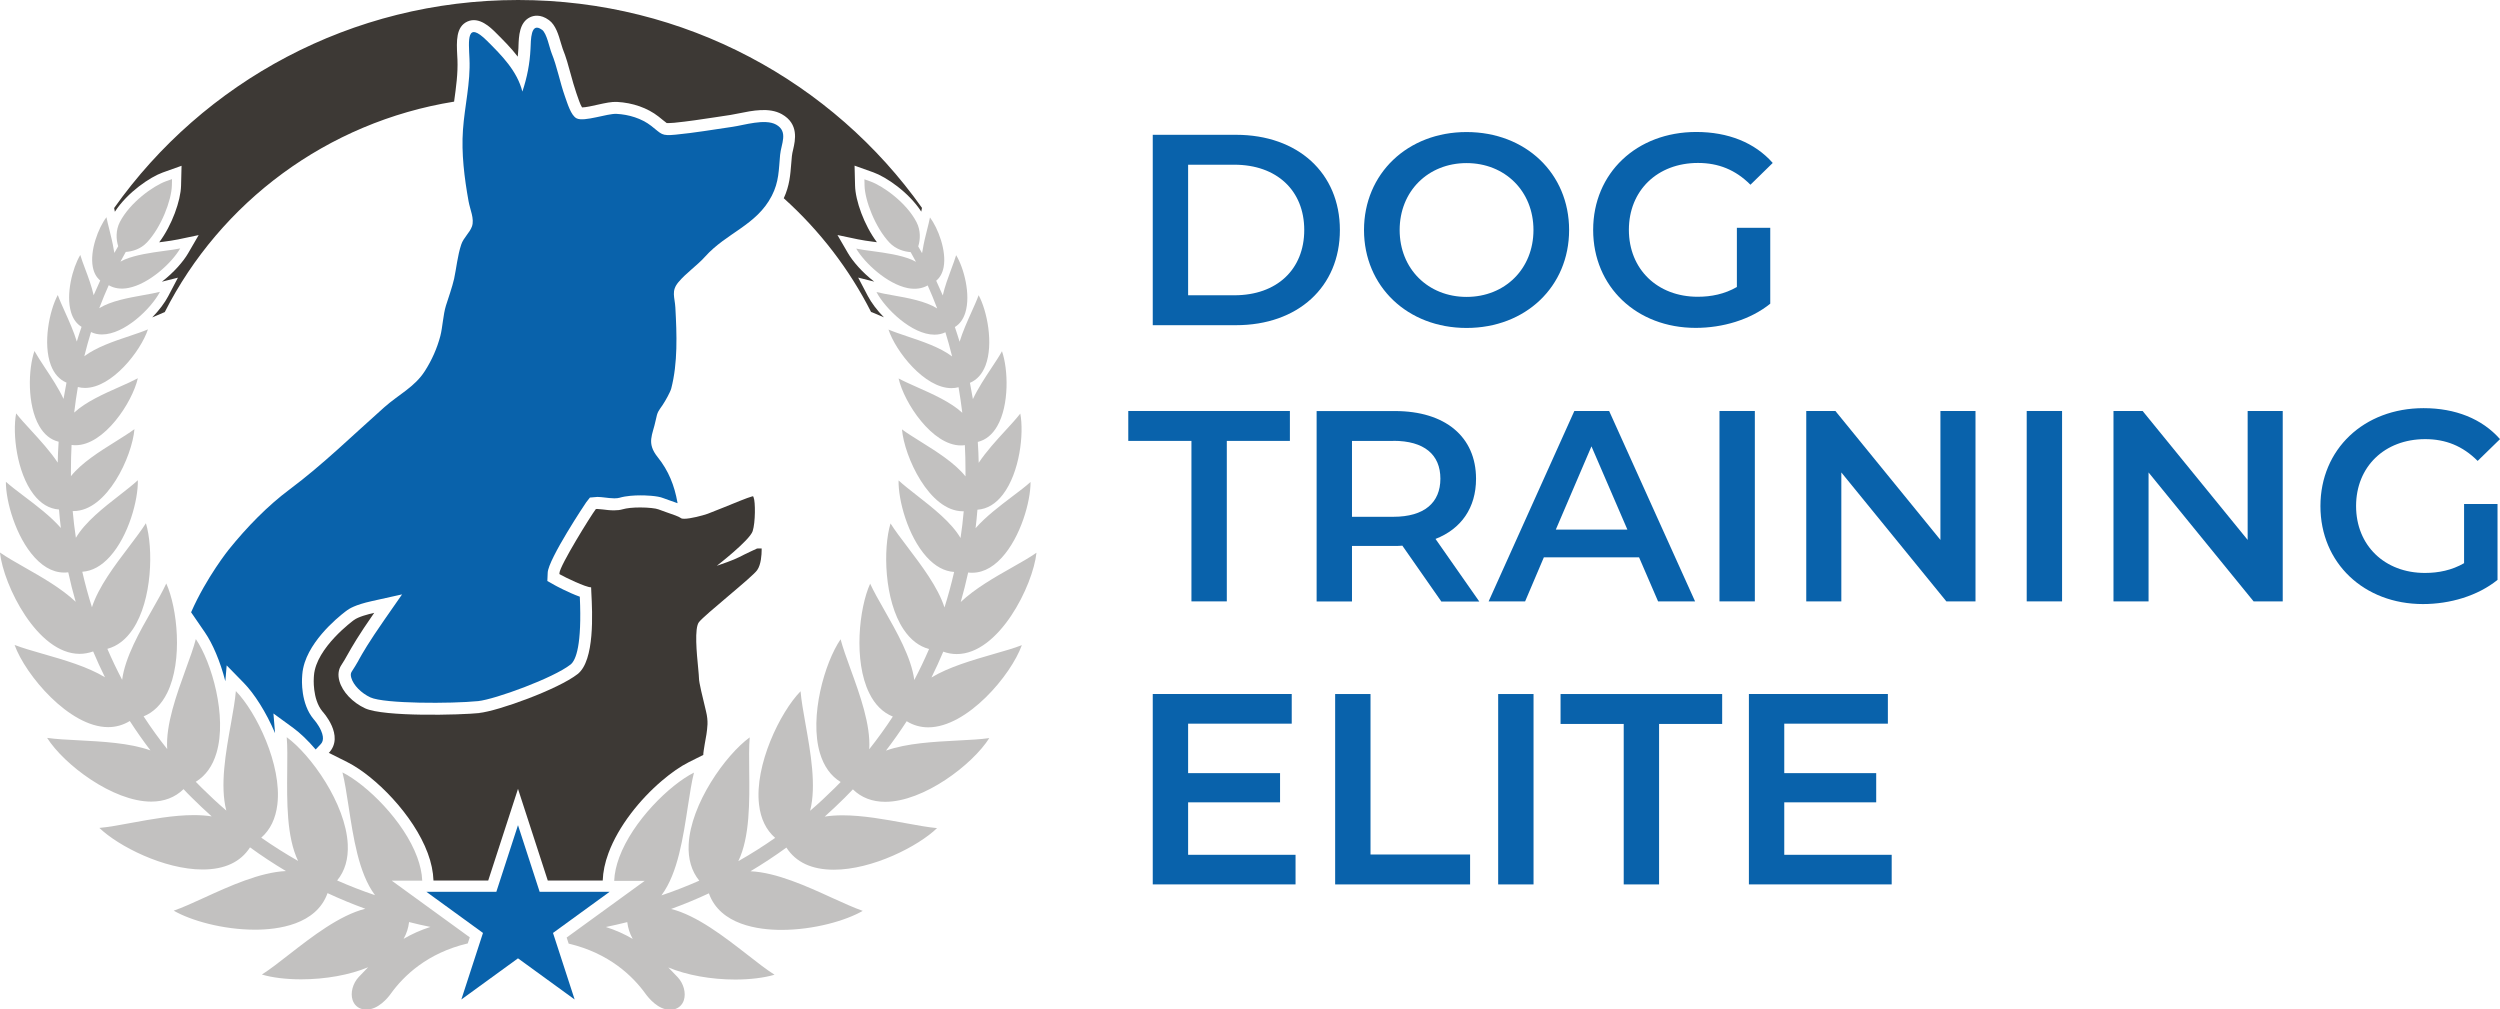 <?xml version="1.0" encoding="UTF-8"?><svg id="Layer_2" xmlns="http://www.w3.org/2000/svg" viewBox="0 0 353.48 142.73"><defs><style>.cls-1{fill:#c2c1c0;}.cls-2{fill:#c0489a;}.cls-3{fill:#e07d26;}.cls-4,.cls-5{fill:#0962ab;}.cls-6{fill:#3d3935;}.cls-5{fill-rule:evenodd;}</style></defs><g id="Layer_2-2"><path class="cls-3" d="m51.16,95.91s0,0,0,0c0,0,0,0,0,0Z"/><path class="cls-3" d="m87.09,68.75s0,0,0,0c0,0,0,0,0,0Z"/><path class="cls-1" d="m131.16,40.36c-.77.44-1.73.58-2.79.38-2.94-.58-6.13-3.57-7.31-5.59.67.14,1.47.25,2.32.36,1.83.25,3.9.53,5.53,1.21,0,0,.13.06.6.3-.24-.46-.49-.91-.75-1.37-.91-.07-2.1-.4-3-1.35-2.01-2.13-3.47-5.96-3.52-8.06l-.02-.89.84.3c1.83.66,5.12,3.02,6.53,5.76.61,1.18.54,2.48.24,3.43.18.32.36.63.54.95h0s.08-.41.08-.41c.15-.98.4-2,.63-2.89.16-.63.31-1.23.41-1.75,1.14,1.52,2.37,4.72,1.93,7.04-.16.83-.51,1.47-1.05,1.91h0c.32.69.63,1.38.93,2.08h0c.28-1.25.77-2.56,1.21-3.75.26-.7.51-1.36.68-1.94,1.1,1.81,2.09,5.57,1.3,8.12-.29.94-.79,1.62-1.48,2.04h0c.23.69.46,1.38.67,2.08h0c.43-1.42,1.09-2.88,1.69-4.22.38-.85.75-1.66,1-2.36,1.2,2.21,2.13,6.88.98,9.92-.46,1.21-1.2,2.04-2.21,2.47h0c.15.76.29,1.53.42,2.3h0c.71-1.51,1.72-3.04,2.64-4.43.56-.84,1.09-1.64,1.47-2.34.88,2.52,1.06,7.61-.68,10.61-.69,1.19-1.6,1.93-2.72,2.21h-.02c.07.99.11,1.97.13,2.96h0c1.06-1.6,2.5-3.17,3.81-4.6.78-.84,1.51-1.65,2.07-2.36.54,2.85-.08,8.32-2.45,11.43-1.02,1.33-2.21,2.06-3.61,2.16h0c-.07.87-.15,1.73-.26,2.59v.02c1.43-1.63,3.41-3.13,5.2-4.49.96-.72,1.87-1.41,2.57-2.04.02,2.75-1.4,7.78-4.06,10.69-1.46,1.6-3.07,2.31-4.76,2.11-.31,1.4-.66,2.8-1.05,4.17h0c2.01-1.9,4.77-3.48,7.23-4.87,1.29-.73,2.53-1.43,3.48-2.1-.5,4.67-5.3,14.33-11.27,14.33-.64,0-1.28-.11-1.91-.34h0c-.52,1.23-1.07,2.45-1.67,3.65h0c2.49-1.5,5.84-2.46,8.81-3.32,1.47-.42,2.87-.82,3.97-1.25-1.53,4.26-7.73,11.62-13.23,11.62-1.1,0-2.13-.29-3.06-.87v.02c-.92,1.42-1.89,2.79-2.92,4.14h0c2.97-1.06,6.81-1.25,10.2-1.43,1.63-.08,3.18-.16,4.41-.34-2.41,3.79-9.3,9.01-14.72,9.01-1.83,0-3.37-.59-4.57-1.76h0c-.39.4-.78.8-1.17,1.2-.92.91-1.86,1.8-2.81,2.65h0c.77-.12,1.61-.18,2.53-.18,2.86,0,6.01.58,8.79,1.09,1.68.31,3.27.6,4.56.72-2.66,2.57-9.14,5.88-14.59,5.88-3.12,0-5.37-1.05-6.71-3.13h0c-1.65,1.2-3.34,2.31-5.08,3.35h0c3.66.16,8,2.14,11.52,3.75,1.59.72,3.1,1.41,4.35,1.85-2.38,1.38-6.91,2.69-11.5,2.69-3.2,0-8.66-.69-10.25-5.17h0c-1.75.82-3.53,1.55-5.34,2.21h0c3.65.92,7.54,3.95,10.77,6.46,1.39,1.09,2.72,2.12,3.85,2.84-1.45.43-3.43.68-5.55.68-3.43,0-6.86-.62-9.47-1.71h0c.44.44.88.9,1.33,1.38.84.9,1.2,2.23.87,3.25-.22.69-.76,1.17-1.46,1.31-.17.03-.33.05-.49.05-1.69,0-3.05-1.69-3.45-2.24-1.81-2.52-5.16-5.77-10.89-7.12l-.28-.86,11.03-8.01h-4.31c.04-1.08.3-2.2.71-3.32,1.9-5.13,7.13-10.26,10.57-11.99-.33,1.3-.58,2.96-.85,4.7-.68,4.43-1.42,9.5-3.71,12.6l-.04.06c1.82-.61,3.6-1.31,5.35-2.08h0c-1.09-1.34-1.6-3.06-1.5-5.12.28-5.73,5.21-12.65,8.63-15.14-.11,1.32-.09,2.98-.07,4.73.05,4.35.1,9.37-1.54,12.77h0c1.79-1.01,3.52-2.11,5.21-3.29-1.28-1.12-2.05-2.7-2.28-4.71-.66-5.57,2.98-13.06,5.87-16.02.11,1.29.39,2.89.69,4.57.73,4.09,1.57,8.81.66,12.33h0c1.19-1.02,2.34-2.09,3.46-3.2.29-.29.58-.58.86-.87h0c-1.39-.85-2.37-2.21-2.93-4.08-1.53-5.16.67-12.81,2.92-16.1.32,1.2.84,2.66,1.4,4.19,1.34,3.68,2.87,7.92,2.65,11.36h0c1.18-1.49,2.28-3.01,3.32-4.6l.02-.02c-1.41-.57-2.54-1.68-3.34-3.32-2.25-4.56-1.43-12.03.13-15.47.49,1.07,1.21,2.34,1.97,3.67,1.79,3.15,3.85,6.76,4.27,9.95h0c.75-1.43,1.45-2.89,2.09-4.38h0c-1.42-.38-2.62-1.31-3.6-2.77-2.76-4.12-2.92-11.45-1.85-14.99.61.97,1.47,2.1,2.37,3.29,2.02,2.67,4.33,5.7,5.26,8.59h0c.52-1.65.97-3.31,1.36-5v-.02c-1.38-.09-2.69-.8-3.9-2.14-2.65-2.94-4.01-8.02-3.95-10.8.69.63,1.59,1.34,2.54,2.08,2.29,1.79,4.91,3.83,6.22,6.06h0c.19-1.25.34-2.51.45-3.78h0s-.08,0-.12,0h0c-4.75,0-8.29-7.74-8.61-11.58.72.54,1.65,1.11,2.62,1.72,2.27,1.42,4.85,3.03,6.36,4.93h0c0-.29,0-.59,0-.88,0-1.19-.03-2.37-.09-3.54h0c-.19.03-.38.04-.57.04h0c-4.03,0-8.02-6.02-8.8-9.47.72.39,1.63.79,2.59,1.22,2.23.99,4.78,2.12,6.41,3.63v-.07c-.15-1.19-.32-2.37-.52-3.54h0c-.33.09-.66.13-1.01.13h0c-3.8,0-7.87-5.18-8.9-8.28.73.31,1.63.61,2.57.93,2.21.74,4.73,1.58,6.43,2.87l-.03-.11c-.28-1.12-.58-2.22-.92-3.31h0c-.47.23-.99.34-1.55.34h0c-3.19,0-6.97-3.68-8.2-6.03.66.17,1.46.31,2.3.46,2.16.38,4.63.83,6.29,1.86l-.06-.15c-.4-1.05-.82-2.07-1.27-3.07h0Zm-41.7,92.39c-.41-.73-.67-1.53-.77-2.37h0c-1,.25-2.01.48-3.02.69h0c1.4.45,2.64,1.01,3.8,1.69h0Z"/><path class="cls-1" d="m15.36,40.36c-.45,1-.87,2.02-1.27,3.07l-.06.15c1.65-1.03,4.13-1.47,6.29-1.86.84-.15,1.64-.29,2.3-.46-1.23,2.35-5.01,6.03-8.2,6.03h0c-.56,0-1.08-.11-1.55-.34h0c-.34,1.09-.64,2.19-.92,3.31l-.03.11c1.7-1.28,4.21-2.13,6.43-2.87.94-.32,1.85-.62,2.57-.93-1.03,3.1-5.11,8.28-8.9,8.28h0c-.34,0-.68-.04-1.01-.13h0c-.2,1.17-.37,2.34-.51,3.54v.07c1.62-1.51,4.17-2.64,6.4-3.63.95-.42,1.86-.83,2.59-1.22-.79,3.45-4.77,9.47-8.8,9.47h0c-.19,0-.38-.01-.57-.04h0c-.06,1.17-.09,2.35-.09,3.54,0,.29,0,.59,0,.88h0c1.51-1.9,4.09-3.51,6.36-4.93.97-.61,1.9-1.19,2.62-1.72-.32,3.84-3.86,11.58-8.61,11.58h0s-.08,0-.12,0h0c.11,1.27.26,2.53.45,3.78h0c1.31-2.23,3.93-4.28,6.22-6.06.95-.74,1.85-1.44,2.54-2.08.06,2.78-1.3,7.86-3.95,10.8-1.2,1.33-2.51,2.05-3.9,2.14v.02c.39,1.7.84,3.35,1.36,5h0c.93-2.89,3.24-5.93,5.26-8.59.9-1.19,1.76-2.32,2.37-3.29,1.07,3.54.91,10.87-1.85,14.99-.98,1.46-2.18,2.39-3.6,2.77h0c.64,1.49,1.34,2.95,2.09,4.38h0c.42-3.2,2.48-6.81,4.27-9.95.76-1.33,1.48-2.6,1.97-3.67,1.56,3.44,2.38,10.91.13,15.47-.81,1.63-1.93,2.75-3.34,3.32l.02.02c1.04,1.59,2.13,3.11,3.32,4.6h0c-.22-3.45,1.32-7.68,2.65-11.36.56-1.53,1.09-2.99,1.4-4.19,2.25,3.29,4.45,10.94,2.92,16.1-.55,1.86-1.54,3.23-2.93,4.08h0c.28.29.57.58.86.87,1.12,1.11,2.27,2.18,3.46,3.2h0c-.92-3.52-.08-8.24.66-12.33.3-1.68.58-3.27.69-4.57,2.89,2.96,6.53,10.45,5.87,16.02-.24,2.01-1,3.59-2.28,4.71,1.69,1.18,3.43,2.28,5.21,3.29h0c-1.64-3.4-1.58-8.42-1.54-12.77.02-1.74.04-3.4-.07-4.73,3.41,2.49,8.35,9.41,8.63,15.14.1,2.07-.4,3.78-1.5,5.12h0c1.75.77,3.54,1.47,5.35,2.08l-.04-.06c-2.29-3.1-3.03-8.17-3.71-12.6-.27-1.74-.52-3.4-.85-4.7,3.44,1.74,8.68,6.86,10.57,11.99.41,1.12.67,2.23.71,3.32h-4.31l11.03,8.01-.28.86c-5.73,1.35-9.08,4.6-10.89,7.12-.4.56-1.76,2.24-3.45,2.24-.16,0-.32-.02-.49-.05-.7-.14-1.23-.61-1.46-1.31-.33-1.01.03-2.35.87-3.25.45-.48.89-.94,1.33-1.38h0c-2.61,1.09-6.04,1.71-9.47,1.71-2.12,0-4.11-.24-5.55-.68,1.13-.72,2.46-1.75,3.85-2.84,3.23-2.51,7.12-5.54,10.77-6.46h0c-1.81-.66-3.59-1.39-5.34-2.21h0c-1.59,4.48-7.04,5.17-10.25,5.17-4.59,0-9.12-1.31-11.5-2.69,1.25-.43,2.76-1.12,4.35-1.85,3.52-1.61,7.87-3.59,11.52-3.75h0c-1.73-1.03-3.43-2.15-5.08-3.35h0c-1.34,2.08-3.59,3.13-6.71,3.13-5.45,0-11.93-3.31-14.59-5.88,1.29-.11,2.89-.41,4.56-.72,2.78-.51,5.92-1.09,8.79-1.09.92,0,1.76.06,2.53.18h0c-.96-.85-1.89-1.74-2.81-2.65-.4-.39-.79-.79-1.17-1.2h0c-1.2,1.17-2.74,1.76-4.57,1.76-5.42,0-12.32-5.22-14.72-9.01,1.23.18,2.78.26,4.41.34,3.39.18,7.23.37,10.2,1.43h0c-1.03-1.35-1.99-2.72-2.91-4.14v-.02c-.95.58-1.98.87-3.07.87-5.5,0-11.7-7.37-13.23-11.62,1.09.42,2.5.83,3.97,1.25,2.97.85,6.32,1.81,8.81,3.32h0c-.59-1.2-1.15-2.41-1.67-3.65h0c-.63.22-1.27.34-1.91.34-5.97,0-10.76-9.65-11.27-14.33.95.66,2.18,1.36,3.48,2.1,2.45,1.39,5.22,2.97,7.23,4.87h0c-.4-1.38-.75-2.77-1.05-4.17-1.69.21-3.3-.51-4.76-2.11-2.66-2.91-4.08-7.94-4.06-10.69.7.62,1.61,1.32,2.57,2.04,1.79,1.35,3.77,2.85,5.2,4.49v-.02c-.11-.86-.19-1.73-.26-2.59h0c-1.4-.1-2.59-.83-3.61-2.16-2.37-3.11-2.99-8.58-2.45-11.43.55.71,1.29,1.51,2.07,2.36,1.31,1.43,2.75,3,3.81,4.6h0c.02-.99.06-1.97.13-2.96h-.02c-1.13-.28-2.03-1.02-2.72-2.21-1.74-3-1.56-8.09-.68-10.61.39.7.92,1.5,1.47,2.34.92,1.39,1.94,2.92,2.64,4.43h0c.13-.77.27-1.54.42-2.3h0c-1.01-.43-1.75-1.26-2.21-2.47-1.15-3.04-.22-7.7.98-9.92.25.7.62,1.51,1,2.36.6,1.34,1.26,2.8,1.69,4.22h0c.21-.7.43-1.39.67-2.08h0c-.7-.42-1.2-1.11-1.48-2.04-.78-2.55.21-6.32,1.3-8.12.17.58.42,1.25.68,1.94.45,1.19.93,2.5,1.21,3.75h0c.3-.7.61-1.39.93-2.08h0c-.54-.44-.89-1.08-1.05-1.91-.44-2.32.78-5.53,1.93-7.04.1.52.25,1.12.41,1.75.22.9.48,1.91.63,2.89l.08.41h0c.18-.32.35-.64.54-.95-.3-.95-.37-2.25.24-3.43,1.41-2.73,4.7-5.1,6.53-5.76l.84-.3-.02.89c-.05,2.11-1.51,5.93-3.52,8.06-.9.96-2.09,1.29-3,1.35-.26.46-.51.92-.75,1.37.46-.24.6-.3.6-.3,1.63-.67,3.7-.96,5.53-1.21.84-.11,1.65-.22,2.32-.36-1.17,2.03-4.37,5.01-7.31,5.59-1.06.21-2.02.07-2.79-.38h0Zm41.7,92.39c1.15-.68,2.4-1.24,3.8-1.69h0c-1.01-.2-2.02-.43-3.02-.69h0c-.1.85-.36,1.64-.77,2.37h0Z"/><path class="cls-2" d="m95.23,74.58s0,0,.01,0c0,0,0,0-.01,0Z"/><polygon class="cls-5" points="73.24 116.67 76.3 126.09 86.2 126.09 78.19 131.91 81.25 141.32 73.24 135.5 65.23 141.32 68.29 131.91 60.28 126.09 70.18 126.09 73.24 116.67"/><path class="cls-4" d="m76.63,4.21c-1.62-1.19-1.56,1.46-1.62,2.69-.1,2.1-.48,4.05-1.15,6.05-.75-2.93-2.91-5.1-5-7.18-2.96-2.93-2.59-.05-2.48,2.56.15,3.41-.68,6.64-.92,10.02-.24,3.34.2,6.81.79,10.1.2,1.15.86,2.5.48,3.57-.32.9-1.2,1.59-1.52,2.57-.52,1.57-.69,3.39-1,4.82-.25,1.13-.88,2.92-1.16,3.81-.39,1.26-.48,3.11-.79,4.29-.45,1.71-1.19,3.4-2.2,4.97-1.42,2.23-3.75,3.35-5.71,5.09-4.4,3.9-8.67,8.1-13.39,11.62-3.11,2.32-6.03,5.31-8.61,8.51,0,0-3.15,3.91-5.33,8.87h0l1.97,2.87c1.06,1.55,2.15,4.06,2.87,6.88l.19-2.24,2.43,2.49c1.46,1.49,3.14,4.1,4.41,7.09l-.23-2.78,2.81,2.05c.97.71,2.07,1.76,3.16,3.04h0s.66-.69.66-.69c.2-.21.67-.7.1-1.99-.38-.86-1-1.55-1-1.55l-.06-.07c-1.83-2.2-1.65-5.54-1.61-6,0-.1.01-.2.02-.3.04-.56.16-1.12.34-1.69h0c1.32-4.01,5.8-7.25,6.01-7.4.26-.18,1.04-.75,3.49-1.29l4.27-.95-2.5,3.59c-2.25,3.24-3.07,4.68-3.66,5.74v.02c-.32.55-.59,1.02-.97,1.59-.14.21-.16.49-.05.86.29,1.03,1.41,2.17,2.71,2.77,1.96.9,11.39.9,15.23.52h0c2.41-.26,10.61-3.25,13.06-5.17.77-.61,1.62-2.77,1.31-9.59-1.62-.58-3.54-1.62-3.56-1.64l-1.03-.58.05-1.18c.08-1.92,5.39-9.89,5.45-9.96l.52-.66,1.06-.09c.29,0,.75.05,1,.08.44.05.93.12,1.39.12.31,0,.55-.03.73-.08.94-.28,2.14-.34,2.98-.34.54,0,2.37.03,3.24.4.15.06.54.2.89.32.43.15.79.27,1.1.39l-.02-.13c-.42-2.36-1.25-4.47-2.78-6.37-1.64-2.05-.72-3.12-.29-5.23.26-1.28.37-1.25.98-2.16.39-.58,1.08-1.81,1.22-2.34.93-3.61.79-7.6.58-11.43-.08-1.48-.62-2.34.43-3.59,1.07-1.29,2.62-2.33,3.77-3.61,3.04-3.39,7.28-4.43,9.43-8.6,1.03-2,.98-3.64,1.18-5.79.14-1.54,1.2-3.29-.56-4.28-1.57-.88-4.54.08-6.16.31-2.69.39-5.36.85-8.06,1.11-2.06.2-1.92-.06-3.44-1.24-1.37-1.07-3.19-1.61-4.9-1.7-1.33-.07-4.56,1.16-5.64.64-.81-.39-1.31-2.13-1.66-3.1-.72-2.03-1.08-4.12-1.89-6.13-.31-.78-.68-2.8-1.35-3.3"/><path class="cls-6" d="m46.52,106.46l2.61,1.31c3.9,1.97,9.34,7.44,11.35,12.86.5,1.34.77,2.64.81,3.87h0s7.74,0,7.74,0l4.21-12.96,4.21,12.96h7.77,0c.04-1.22.31-2.52.81-3.87,1.42-3.84,4.47-7.62,7.57-10.25h0c1.31-1.12,2.61-2.02,3.78-2.61l1.08-.54.98-.49c-.02-.45.41-2.64.45-2.94.11-.9.3-1.76-.07-3.25-.49-2.02-1-4.11-.99-4.63,0-.22-.05-.75-.11-1.41-.21-2.14-.56-5.71.11-6.55.43-.54,2.24-2.07,3.99-3.55,2.27-1.92,3.91-3.32,4.24-3.8.56-.79.63-2.24.63-2.82v-.24s-.58,0-.58,0l-.1.02s-1.72.79-2.49,1.2c-.72.39-2.75,1.09-3.17,1.23h0s0,0,0,0c.05-.04,4.64-3.59,5.07-4.9.4-1.24.39-4.17.14-4.75l-.08-.19-.2.05c-.5.12-2.52.95-4.04,1.57-.94.38-1.83.74-2.17.86-.73.26-2.46.71-3.33.71-.24,0-.39-.03-.47-.1-.26-.21-1.13-.51-2.15-.86-.43-.15-.81-.28-1.02-.37-.36-.15-1.47-.27-2.58-.27-1.03,0-1.91.09-2.49.26-.34.1-.74.15-1.22.15-.57,0-1.13-.07-1.6-.13-.34-.04-.65-.07-.79-.07l-.17.02-.06.08c-.58.74-5.04,7.91-5.09,8.97v.14s.12.07.12.07c.68.39,3.59,1.8,4.34,1.8h.02s0,0,0,0c0,.18.02.43.03.73.15,2.88.5,9.61-1.93,11.53-2.74,2.15-11.23,5.23-13.94,5.51h.16c-2.92.3-13.62.56-16.28-.66-1.77-.82-3.2-2.33-3.63-3.85-.24-.85-.15-1.63.27-2.26.35-.53.59-.96.9-1.51.62-1.1,1.45-2.57,3.75-5.88-.88.2-2.23.55-2.87,1.02-.05.04-5.35,3.89-5.65,7.84,0,.09-.01.19-.02.29,0,0-.24,3.03,1.22,4.79,0,0,3.22,3.45.88,5.89Z"/><path class="cls-6" d="m123.21,44.12l.22.09,1.55.66c-.98-1-1.77-2.07-2.26-2.99l-1.38-2.63,2.27.57c-1.68-1.29-3.03-2.86-3.71-4.02l-1.49-2.57,2.9.61c.62.13,1.4.24,2.22.35h.02c.14.02.29.04.44.06-1.82-2.43-3.04-5.89-3.09-8l-.07-2.83,2.66.95c1.78.64,4.98,2.78,6.77,5.55l.1-.53h0C117.77,11.63,96.89,0,73.26,0S28.74,11.63,16.14,29.41l.1.53c1.8-2.77,4.99-4.91,6.77-5.55l2.66-.95-.07,2.83c-.05,2.1-1.28,5.57-3.09,7.99.15-.02.29-.04.44-.06h.02c.82-.11,1.6-.22,2.22-.35l2.9-.61-1.49,2.57c-.67,1.16-2.03,2.73-3.71,4.02l2.27-.57-1.38,2.63c-.48.92-1.28,1.99-2.26,2.99l1.53-.65.21-.09h.03c7.88-15.54,22.96-26.88,40.92-29.77,0-.01,0-.02,0-.03.28-2.03.55-3.96.47-5.92,0-.19-.02-.37-.03-.56-.1-2.01-.2-4.08,1.45-4.82,1.66-.74,3.27.86,3.96,1.54,1.05,1.05,2.18,2.16,3.15,3.43.04-.39.07-.78.09-1.17,0-.09,0-.2.01-.31.05-1.42.12-3.36,1.63-4.09.48-.23,1.47-.49,2.69.41h0s0,0,0,0c0,0,0,0,0,0,.94.69,1.34,2.06,1.69,3.27.09.3.18.62.24.77.49,1.21.82,2.43,1.14,3.61.25.9.48,1.75.77,2.59.04.12.09.25.13.38.07.2.18.52.3.85s.27.67.4.87c.5,0,1.53-.23,2.18-.38.03,0,.06-.01.09-.02.99-.22,1.92-.42,2.67-.38,2.23.12,4.31.85,5.86,2.06.27.21.49.39.67.54.19.16.43.35.5.39.04,0,.25.03,1.05-.04,1.93-.19,3.9-.49,5.81-.78.72-.11,1.45-.22,2.17-.33.31-.05.72-.13,1.16-.22,1.92-.39,4.3-.88,6.08.11,2.45,1.37,1.9,3.72,1.61,4.99-.08.35-.16.67-.18.94-.03.36-.06.7-.09,1.03-.13,1.62-.24,3.16-1.06,4.93h0c5.06,4.55,9.27,10.01,12.36,16.11"/><path class="cls-4" d="m162.99,19.06h11.77c8.73,0,14.69,5.39,14.69,13.46s-5.96,13.46-14.69,13.46h-11.77v-26.92Zm11.54,22.69c6,0,9.88-3.65,9.88-9.23s-3.89-9.23-9.88-9.23h-6.54v18.46h6.54Z"/><path class="cls-4" d="m192.86,32.52c0-7.96,6.15-13.85,14.5-13.85s14.5,5.85,14.5,13.85-6.15,13.85-14.5,13.85-14.5-5.88-14.5-13.85Zm23.96,0c0-5.5-4.04-9.46-9.46-9.46s-9.46,3.96-9.46,9.46,4.04,9.46,9.46,9.46,9.46-3.96,9.46-9.46Z"/><path class="cls-4" d="m245.57,32.21h4.73v10.73c-2.81,2.27-6.73,3.42-10.54,3.42-8.35,0-14.5-5.81-14.5-13.85s6.15-13.85,14.58-13.85c4.5,0,8.27,1.5,10.81,4.38l-3.15,3.08c-2.12-2.12-4.54-3.08-7.42-3.08-5.73,0-9.77,3.89-9.77,9.46s4.04,9.46,9.73,9.46c1.92,0,3.81-.38,5.54-1.38v-8.38Z"/><path class="cls-4" d="m168.45,62.34h-8.92v-4.23h22.85v4.23h-8.92v22.69h-5v-22.69Z"/><path class="cls-4" d="m203.78,85.03l-5.5-7.88c-.35.04-.69.04-1.04.04h-6.08v7.85h-5v-26.92h11.08c7.08,0,11.46,3.62,11.46,9.58,0,4.08-2.08,7.08-5.73,8.5l6.19,8.85h-5.39Zm-6.77-22.69h-5.85v10.73h5.85c4.38,0,6.65-2,6.65-5.39s-2.27-5.35-6.65-5.35Z"/><path class="cls-4" d="m231.75,78.8h-13.46l-2.65,6.23h-5.16l12.12-26.92h4.92l12.15,26.92h-5.23l-2.69-6.23Zm-1.65-3.92l-5.08-11.77-5.04,11.77h10.12Z"/><path class="cls-4" d="m243.12,58.11h5v26.92h-5v-26.92Z"/><path class="cls-4" d="m279.32,58.11v26.92h-4.12l-14.85-18.23v18.23h-4.96v-26.92h4.12l14.85,18.23v-18.23h4.96Z"/><path class="cls-4" d="m286.56,58.11h5v26.92h-5v-26.92Z"/><path class="cls-4" d="m322.76,58.11v26.92h-4.12l-14.85-18.23v18.23h-4.96v-26.92h4.12l14.85,18.23v-18.23h4.96Z"/><path class="cls-4" d="m348.4,71.26h4.73v10.73c-2.81,2.27-6.73,3.42-10.54,3.42-8.35,0-14.5-5.81-14.5-13.85s6.15-13.85,14.58-13.85c4.5,0,8.27,1.5,10.81,4.38l-3.16,3.08c-2.12-2.12-4.53-3.08-7.42-3.08-5.73,0-9.77,3.89-9.77,9.46s4.04,9.46,9.73,9.46c1.92,0,3.81-.38,5.54-1.38v-8.38Z"/><path class="cls-4" d="m183.18,120.86v4.19h-20.19v-26.92h19.65v4.19h-14.65v7h13v4.12h-13v7.42h15.19Z"/><path class="cls-4" d="m188.78,98.13h5v22.69h14.08v4.23h-19.08v-26.92Z"/><path class="cls-4" d="m211.83,98.13h5v26.92h-5v-26.92Z"/><path class="cls-4" d="m229.57,102.36h-8.92v-4.23h22.85v4.23h-8.92v22.69h-5v-22.69Z"/><path class="cls-4" d="m267.47,120.86v4.19h-20.19v-26.92h19.65v4.19h-14.65v7h13v4.12h-13v7.42h15.19Z"/></g></svg>